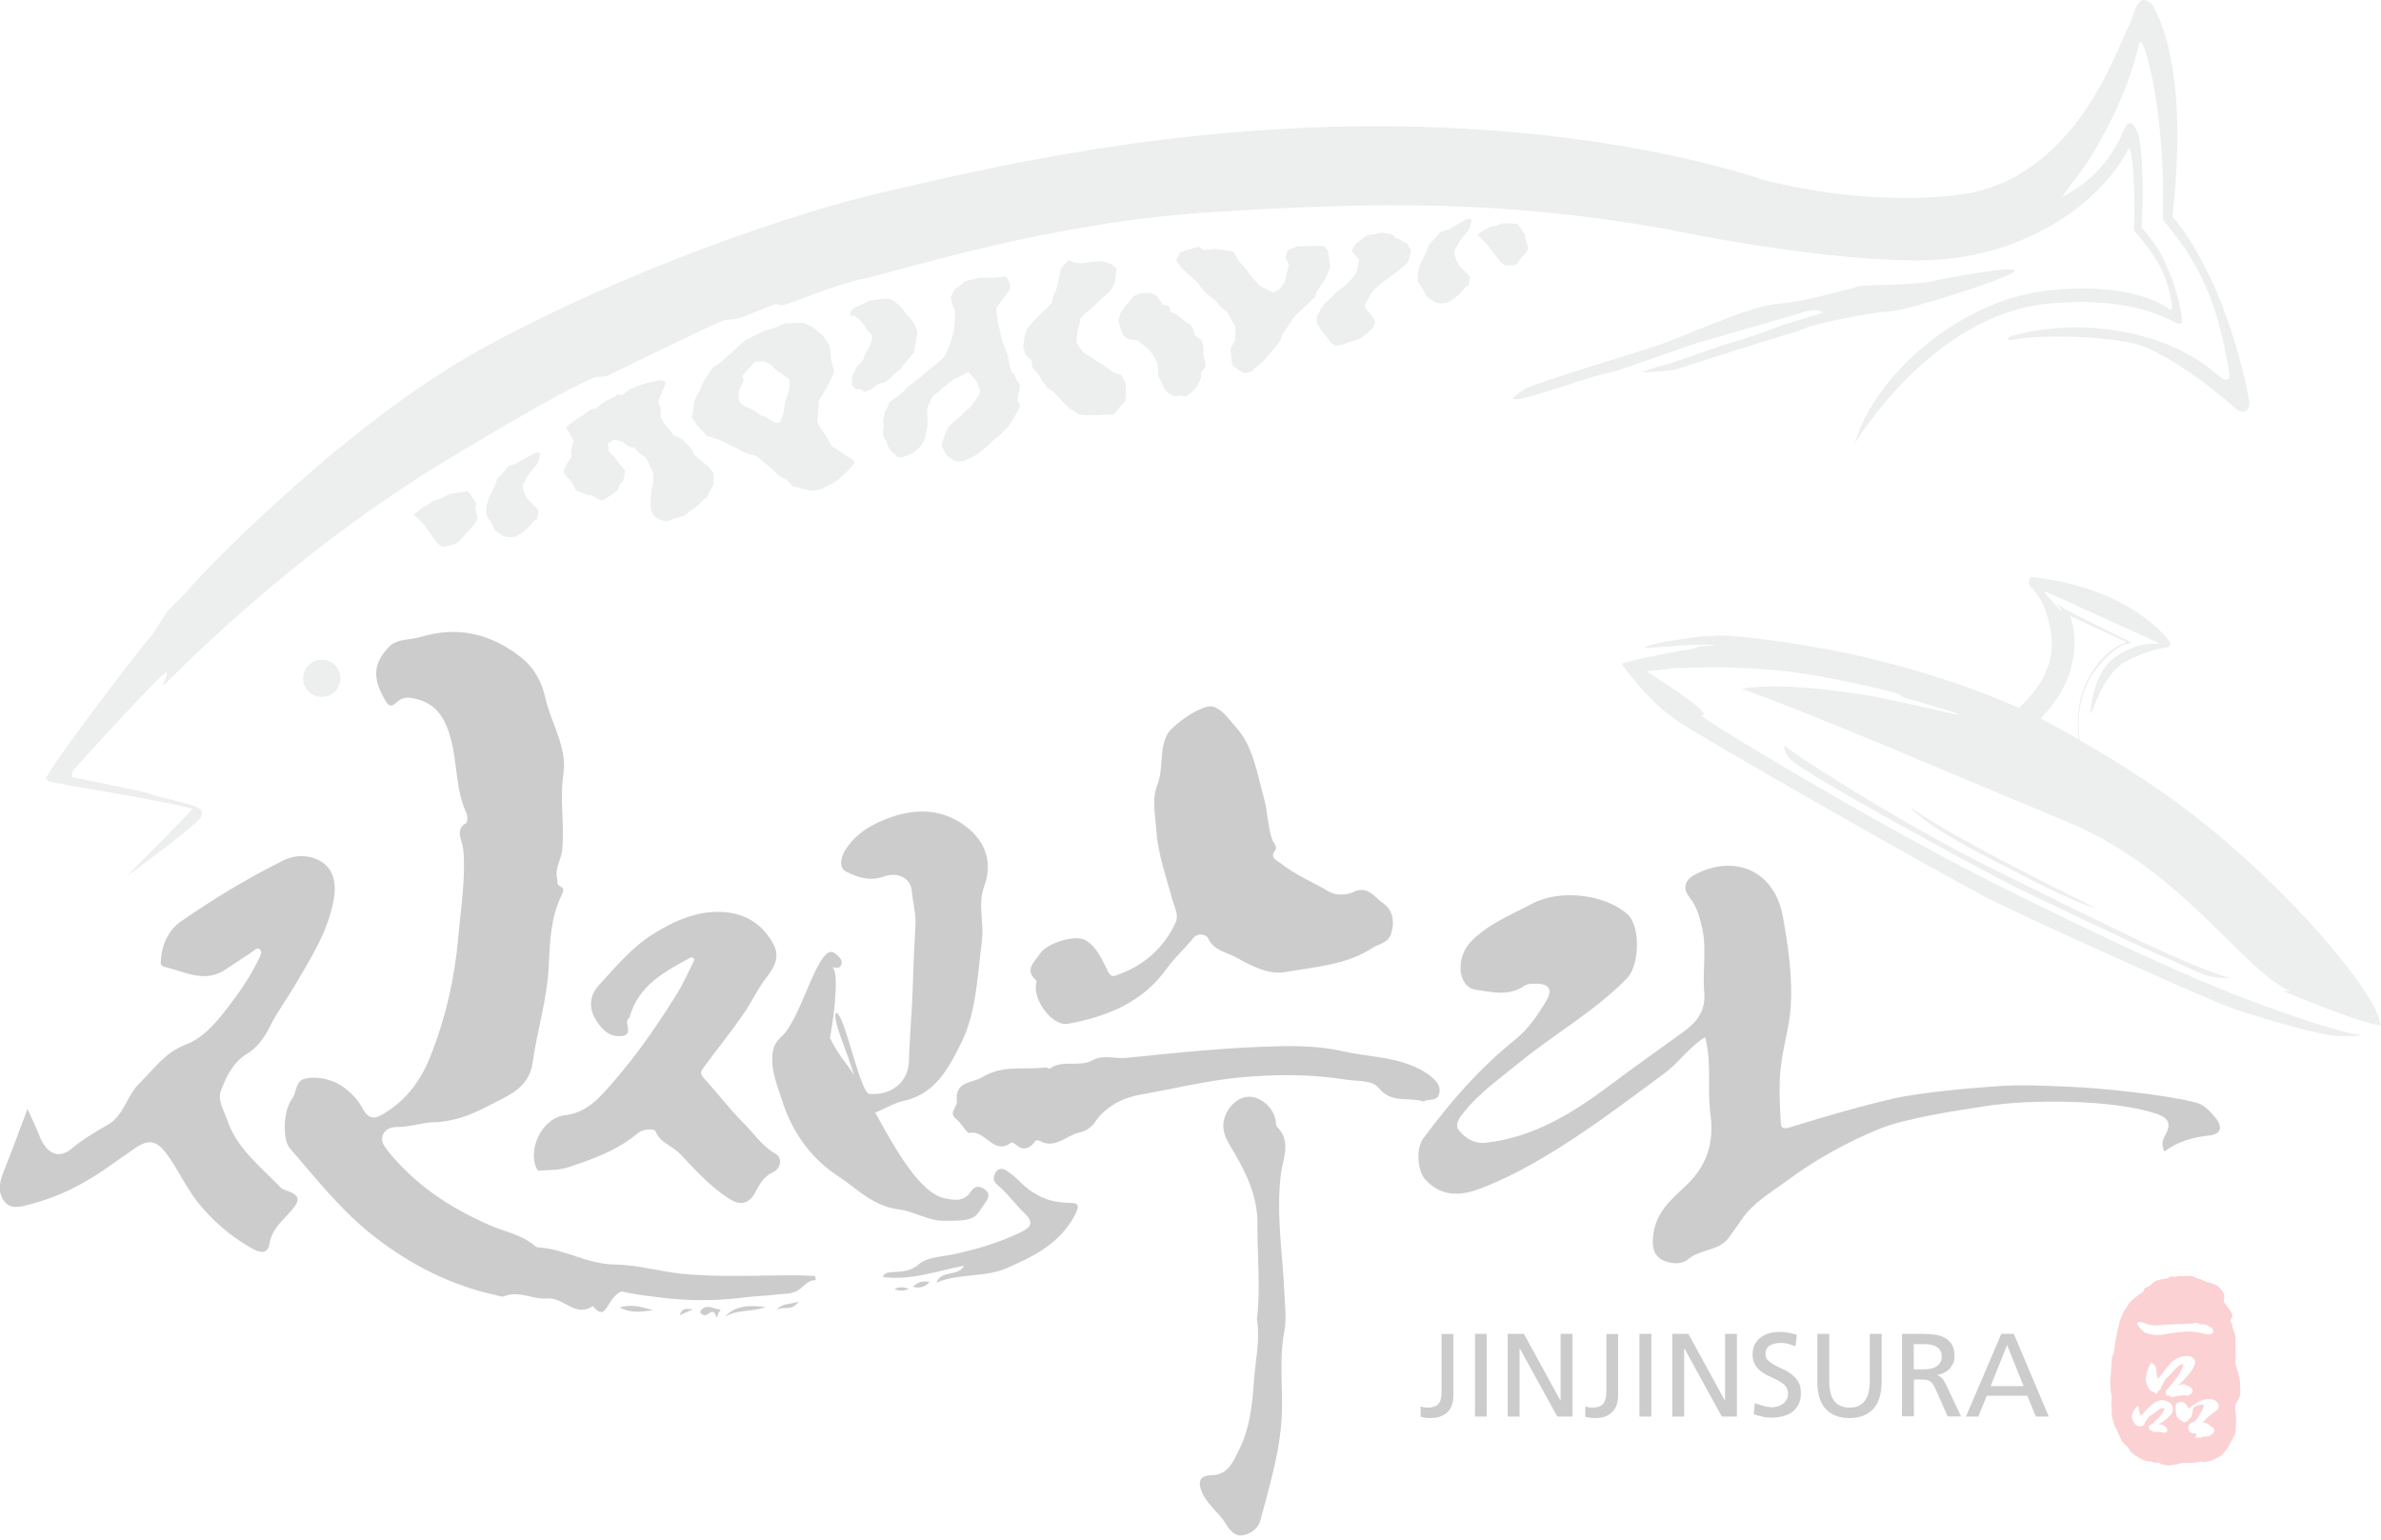 <svg width="300" height="194" viewBox="0 0 300 194" fill="none" xmlns="http://www.w3.org/2000/svg">
<g opacity="0.2" clip-path="url(#clip0_6397_10156)">
<path d="M179.007 177.207C179.175 177.268 179.343 177.314 179.496 177.329C179.648 177.345 179.801 177.36 179.938 177.36C180.274 177.36 180.549 177.299 180.762 177.207C180.991 177.131 181.159 176.994 181.296 176.811C181.418 176.643 181.525 176.429 181.556 176.185C181.602 175.941 181.632 175.651 181.632 175.33V168.082H183.127V175.804C183.127 176.17 183.082 176.536 182.99 176.872C182.883 177.207 182.731 177.528 182.517 177.787C182.288 178.062 181.983 178.26 181.617 178.428C181.251 178.596 180.762 178.672 180.198 178.672C179.694 178.672 179.297 178.611 178.992 178.504V177.207H179.007Z" fill="black"/>
<path d="M185.844 168.067H187.324V178.489H185.844V168.067Z" fill="black"/>
<path d="M189.964 168.067H192.009L196.602 176.46H196.632V168.067H198.128V178.489H196.22L191.49 169.914H191.459V178.489H189.964V168.067Z" fill="black"/>
<path d="M199.745 177.207C199.913 177.268 200.081 177.314 200.249 177.329C200.401 177.345 200.554 177.36 200.691 177.36C201.027 177.36 201.302 177.299 201.53 177.207C201.744 177.131 201.927 176.994 202.049 176.811C202.171 176.643 202.263 176.429 202.324 176.185C202.37 175.941 202.4 175.651 202.4 175.33V168.082H203.88V175.804C203.88 176.17 203.835 176.536 203.743 176.872C203.652 177.207 203.484 177.528 203.255 177.787C203.041 178.062 202.736 178.26 202.37 178.428C202.004 178.596 201.53 178.672 200.966 178.672C200.462 178.672 200.05 178.611 199.745 178.504V177.207Z" fill="black"/>
<path d="M206.566 168.067H208.062V178.489H206.566V168.067Z" fill="black"/>
<path d="M210.701 168.067H212.731L217.324 176.46H217.354V168.067H218.85V178.489H216.942L212.242 169.914H212.197V178.489H210.701V168.067Z" fill="black"/>
<path d="M226.22 169.639C226.037 169.578 225.869 169.517 225.717 169.456C225.564 169.395 225.411 169.364 225.259 169.318C225.106 169.273 224.969 169.242 224.801 169.242C224.648 169.212 224.465 169.212 224.267 169.212C224.069 169.212 223.855 169.242 223.626 169.288C223.412 169.334 223.229 169.41 223.046 169.502C222.863 169.608 222.711 169.746 222.619 169.929C222.497 170.112 222.451 170.341 222.451 170.6C222.451 170.936 222.543 171.211 222.772 171.424C223 171.638 223.275 171.836 223.596 172.004C223.931 172.187 224.282 172.355 224.679 172.538C225.076 172.706 225.427 172.92 225.747 173.179C226.083 173.438 226.358 173.744 226.586 174.125C226.815 174.507 226.907 174.98 226.907 175.544C226.907 176.094 226.815 176.582 226.602 176.963C226.419 177.345 226.129 177.681 225.793 177.925C225.442 178.169 225.03 178.352 224.572 178.459C224.099 178.581 223.611 178.627 223.092 178.627C222.726 178.627 222.375 178.581 222.024 178.489C221.658 178.413 221.322 178.306 220.956 178.184L221.108 176.796C221.23 176.841 221.398 176.887 221.551 176.948C221.719 177.009 221.902 177.07 222.085 177.116C222.268 177.177 222.482 177.208 222.665 177.253C222.863 177.284 223.061 177.314 223.26 177.314C223.458 177.314 223.687 177.284 223.931 177.208C224.191 177.146 224.404 177.04 224.603 176.902C224.801 176.765 224.969 176.597 225.091 176.384C225.228 176.17 225.289 175.91 225.289 175.59C225.289 175.193 225.183 174.888 224.969 174.644C224.755 174.4 224.465 174.186 224.145 174.003C223.809 173.82 223.443 173.637 223.061 173.469C222.665 173.301 222.314 173.103 221.978 172.859C221.642 172.63 221.368 172.34 221.154 171.989C220.94 171.638 220.818 171.195 220.818 170.661C220.818 170.203 220.91 169.791 221.078 169.44C221.261 169.09 221.49 168.784 221.795 168.555C222.1 168.311 222.436 168.128 222.863 168.006C223.275 167.884 223.702 167.823 224.175 167.823C224.526 167.823 224.893 167.854 225.274 167.915C225.671 167.976 226.037 168.067 226.403 168.189L226.22 169.639Z" fill="black"/>
<path d="M237.07 174.171C237.07 175.651 236.719 176.765 236.017 177.528C235.315 178.291 234.323 178.672 233.026 178.672C231.744 178.672 230.737 178.291 230.035 177.528C229.349 176.765 228.982 175.651 228.982 174.171V168.067H230.478V173.973C230.478 174.476 230.524 174.919 230.6 175.331C230.676 175.758 230.829 176.109 231.027 176.399C231.226 176.704 231.485 176.948 231.821 177.101C232.141 177.269 232.538 177.36 233.026 177.36C233.499 177.36 233.911 177.284 234.247 177.101C234.567 176.948 234.827 176.704 235.04 176.399C235.224 176.109 235.376 175.743 235.468 175.331C235.559 174.919 235.59 174.476 235.59 173.973V168.067H237.085V174.171H237.07Z" fill="black"/>
<path d="M239.648 168.067H242.212C242.731 168.067 243.234 168.098 243.723 168.159C244.196 168.22 244.638 168.342 245.004 168.54C245.386 168.739 245.691 169.028 245.92 169.395C246.149 169.761 246.256 170.249 246.256 170.875C246.256 171.195 246.21 171.485 246.103 171.76C245.981 172.035 245.828 172.263 245.645 172.462C245.447 172.66 245.218 172.843 244.959 172.965C244.684 173.103 244.409 173.194 244.104 173.24V173.271C244.333 173.362 244.516 173.484 244.669 173.622C244.806 173.774 244.959 174.003 245.127 174.323L247.095 178.474H245.401L243.799 174.858C243.677 174.613 243.57 174.415 243.433 174.262C243.311 174.125 243.173 174.018 243.036 173.957C242.899 173.896 242.746 173.85 242.593 173.835C242.426 173.82 242.243 173.82 242.044 173.82H241.144V178.459H239.648V168.067ZM241.144 172.538H242.41C243.128 172.538 243.692 172.401 244.074 172.111C244.47 171.821 244.654 171.424 244.654 170.905C244.654 170.432 244.47 170.051 244.119 169.776C243.768 169.502 243.234 169.364 242.563 169.364H241.129V172.538H241.144Z" fill="black"/>
<path d="M252.161 168.067H253.733L258.143 178.489H256.51L255.442 175.865H250.33L249.262 178.489H247.705L252.161 168.067ZM252.893 169.471L250.818 174.644H254.969L252.893 169.471Z" fill="black"/>
<path d="M279.048 140.722C278.453 140.02 277.69 139.211 276.866 138.983C273.311 137.96 264.613 137.09 260.889 136.938C257.822 136.816 254.786 136.633 251.688 136.862C248.3 137.09 241.891 137.655 238.595 138.418C234.216 139.425 229.897 140.692 225.61 142.019C224.419 142.401 224.404 141.973 224.358 141.134C224.221 138.632 224.099 136.144 224.48 133.627C224.831 131.383 225.472 129.125 225.625 126.897C225.869 123.143 225.335 119.374 224.663 115.62C223.626 109.593 218.483 107.624 213.616 110.173C212.074 110.966 212.09 112.095 212.868 113.057C213.875 114.278 214.226 115.865 214.501 117.116C215.05 119.649 214.485 122.411 214.73 125.051C214.928 127.431 213.768 128.82 212.044 130.056C209.007 132.268 205.91 134.435 202.904 136.694C198.173 140.249 193.244 143.316 187.186 143.988C185.767 144.155 184.669 143.423 183.875 142.492C183.173 141.668 183.936 140.783 184.531 140.035C186.515 137.579 189.109 135.793 191.505 133.825C195.93 130.208 200.981 127.401 205.009 123.25C206.596 121.602 206.734 116.689 205.04 115.178C202.247 112.691 196.617 112.004 193.107 113.835C190.894 115.01 188.544 115.971 186.561 117.543C185.691 118.23 184.897 118.916 184.44 119.985C183.509 122.121 184.196 124.44 185.905 124.7C187.98 125.005 190.07 125.554 191.993 124.257C192.542 123.891 193.077 123.952 193.641 123.952C195.198 123.967 195.655 124.7 194.831 126.088C193.763 127.904 192.542 129.69 190.879 131.017C186.423 134.603 182.7 138.876 179.328 143.438C178.366 144.751 178.626 147.543 179.541 148.565C181.556 150.87 184.089 150.687 186.484 149.771C189.185 148.749 191.795 147.406 194.282 145.941C199.684 142.782 204.658 138.967 209.694 135.259C211.525 133.916 212.792 131.933 214.852 130.681C215.706 134.008 215.081 137.228 215.508 140.356C216.011 144.11 215.02 147.009 212.258 149.557C210.488 151.19 208.641 152.808 208.305 155.585C208.092 157.385 208.443 158.606 210.259 159.049C211.174 159.278 212.059 159.217 212.746 158.637C214.226 157.355 216.545 157.66 217.797 155.982C218.377 155.203 218.941 154.379 219.491 153.586C220.955 151.48 223.107 150.29 225.091 148.81C228.722 146.124 232.614 143.957 236.779 142.248C240.106 140.875 246.744 139.898 250.254 139.364C255.701 138.494 266.276 138.51 271.678 140.325C273.143 140.814 273.631 141.516 272.868 142.935C272.532 143.53 272.227 144.156 272.715 145.086C274.348 143.866 276.195 143.301 278.239 143.087C279.903 142.935 280.131 141.989 279.048 140.722Z" fill="black"/>
<path d="M100.895 160.697C95.905 160.651 90.915 160.987 85.941 160.498C83.087 160.208 80.264 159.354 77.395 159.323C73.977 159.293 71.093 157.324 67.752 157.172C67.599 157.157 67.416 157.004 67.278 156.882C65.615 155.539 63.479 155.158 61.602 154.334C56.612 152.136 52.263 149.252 48.83 144.964C48.296 144.308 47.991 143.743 48.204 143.087C48.464 142.309 49.196 142.004 50.035 142.004C51.592 142.004 53.164 141.455 54.583 141.409C57.223 141.348 59.45 140.432 61.602 139.303C63.891 138.082 66.653 137.182 67.111 133.901C67.675 129.827 68.957 125.89 69.14 121.678C69.278 118.718 69.384 115.575 70.773 112.767C71.017 112.279 71.124 111.928 70.62 111.699C70.086 111.439 70.285 111.088 70.193 110.676C69.888 109.379 70.697 108.357 70.819 107.197C71.17 104.008 70.498 100.804 70.987 97.569C71.49 94.135 69.445 91.175 68.713 87.94C68.27 85.941 67.34 84.171 65.646 82.828C61.846 79.822 57.604 78.845 53.011 80.264C51.683 80.661 50.02 80.448 49.028 81.485C46.968 83.621 46.953 85.514 48.494 88.169C48.967 88.978 49.257 89.176 50.02 88.459C50.737 87.757 51.531 87.818 52.599 88.108C55.346 88.84 56.261 91.053 56.841 93.235C57.635 96.272 57.406 99.537 58.779 102.482C58.947 102.833 58.901 103.627 58.718 103.733C57.558 104.328 57.97 105.442 58.169 106.114C58.459 107.075 58.443 107.975 58.459 108.906C58.489 111.989 58.001 115.025 57.741 118.077C57.299 123.204 56.185 128.118 54.308 132.909C53.118 135.976 51.348 138.464 48.571 140.188C47.563 140.814 46.556 141.394 45.656 139.608C44.984 138.311 43.626 137.06 42.375 136.434C41.353 135.931 39.72 135.58 38.362 135.931C37.218 136.221 37.401 137.64 36.79 138.464C35.615 140.081 35.63 143.652 36.5 144.659C39.888 148.565 43.047 152.64 47.228 155.859C51.867 159.445 56.872 161.978 62.594 163.215C62.899 163.276 63.265 163.443 63.509 163.337C65.386 162.543 67.187 163.779 68.942 163.611C71.017 163.413 72.482 166.083 74.679 164.557C74.695 164.542 74.832 164.725 74.924 164.817C75.946 165.9 76.312 164.985 76.77 164.237C77.212 163.565 77.945 162.604 78.54 162.757C80.051 163.138 81.577 163.26 83.103 163.474C86.612 163.932 90.137 163.932 93.647 163.489C95.112 163.306 96.577 163.276 98.041 163.092C98.865 162.986 99.629 163.077 100.452 162.635C101.261 162.207 101.688 161.246 102.802 161.307C102.757 161.124 102.726 160.956 102.68 160.773C102.085 160.758 101.49 160.712 100.895 160.697Z" fill="black"/>
<path d="M36.164 150.031C35.874 149.924 35.6 149.863 35.356 149.619C32.868 147.024 29.893 144.781 28.657 141.195C28.245 139.975 27.375 138.647 27.833 137.426C28.519 135.656 29.313 133.886 31.159 132.757C32.41 131.994 33.326 130.727 34.028 129.308C34.913 127.538 36.103 125.921 37.11 124.227C39.155 120.732 41.398 117.299 42.07 113.194C42.39 111.302 42.07 109.379 40.193 108.403C38.804 107.686 37.141 107.701 35.691 108.418C31.19 110.661 26.887 113.255 22.767 116.124C21.363 117.101 20.417 118.856 20.294 120.778C20.264 121.144 20.066 121.663 20.752 121.831C23.27 122.426 25.757 123.906 28.382 122.182C29.526 121.419 30.686 120.641 31.831 119.893C32.121 119.71 32.441 119.252 32.792 119.68C33.051 119.97 32.822 120.351 32.67 120.702C31.663 122.823 30.366 124.761 28.962 126.607C27.421 128.606 25.757 130.727 23.423 131.612C20.768 132.604 19.394 134.725 17.563 136.495C15.961 138.052 15.656 140.539 13.565 141.729C12.009 142.614 10.452 143.545 9.079 144.69C7.126 146.307 5.707 144.98 4.989 143.164C4.593 142.111 4.074 141.089 3.463 139.73C2.365 142.645 1.434 145.193 0.427 147.711C-0.107 149.023 -0.29 150.366 0.595 151.434C1.464 152.472 2.792 152.014 3.921 151.709C7.339 150.824 10.437 149.252 13.336 147.238C14.603 146.353 15.869 145.453 17.151 144.583C18.753 143.515 19.76 143.759 20.92 145.285C22.416 147.269 23.392 149.573 24.964 151.541C26.841 153.876 29.038 155.753 31.602 157.218C32.456 157.706 33.708 158.271 33.952 156.729C34.242 154.898 35.539 153.861 36.592 152.67C37.843 151.267 37.889 150.641 36.164 150.031Z" fill="black"/>
<path d="M130.498 124.395C130.498 126.607 132.832 129.308 134.541 129.003C139.531 128.087 144.002 126.302 147.085 121.938C148.031 120.61 149.297 119.512 150.32 118.23C150.991 117.391 152.044 117.848 152.181 118.154C152.868 119.756 154.531 119.969 155.737 120.626C157.629 121.663 159.765 122.869 162.008 122.472C165.732 121.816 169.653 121.587 172.934 119.435C173.728 118.917 174.903 118.855 175.284 117.619C175.772 116.033 175.467 114.613 174.201 113.759C173.163 113.057 172.37 111.47 170.432 112.431C169.882 112.706 168.448 112.95 167.41 112.324C165.396 111.119 163.183 110.249 161.337 108.754C160.925 108.418 160.101 108.189 160.513 107.35C161.154 106.724 160.437 106.236 160.299 105.809C159.704 104.069 159.735 102.223 159.231 100.468C158.361 97.34 157.904 93.998 155.645 91.526C154.836 90.656 154.073 89.42 152.853 89.039C151.525 88.627 147.588 91.404 146.993 92.67C146.062 94.654 146.596 96.867 145.849 98.805C145.07 100.743 145.574 102.696 145.696 104.573C145.879 107.564 146.932 110.478 147.726 113.377C147.97 114.293 148.58 115.3 148.107 116.292C146.551 119.588 143.972 121.77 140.538 122.93C140.203 123.037 139.897 123.021 139.562 122.335C138.86 120.916 138.158 119.222 136.693 118.428C135.381 117.742 131.841 118.871 131.047 120.153C130.452 121.114 128.956 122.136 130.559 123.525C130.666 123.616 130.498 124.105 130.498 124.395Z" fill="black"/>
<path d="M77.349 136.236C75.686 138.143 74.069 140.188 71.154 140.524C68.362 140.844 66.454 144.72 67.599 147.207C67.797 147.635 67.858 147.497 68.194 147.482C69.323 147.406 70.452 147.452 71.566 147.085C74.694 146.063 77.777 144.949 80.34 142.798C81.073 142.187 82.461 142.202 82.583 142.523C83.178 144.034 84.72 144.369 85.681 145.376C87.619 147.421 89.496 149.542 91.907 151.068C93.265 151.923 94.364 151.709 95.126 150.29C95.706 149.222 96.21 148.23 97.477 147.65C98.255 147.299 98.743 145.941 97.66 145.346C95.966 144.369 94.974 142.782 93.677 141.5C91.907 139.73 90.396 137.716 88.702 135.87C88.199 135.32 88.229 135.076 88.672 134.481C90.335 132.223 92.09 130.056 93.692 127.736C94.715 126.241 95.462 124.593 96.591 123.143C97.461 122.029 98.316 120.61 97.492 119.054C96.21 116.597 94.135 115.178 91.373 114.934C88 114.644 85.01 115.987 82.278 117.696C79.623 119.359 77.594 121.801 75.472 124.12C74.191 125.509 74.252 127.08 74.999 128.362C75.625 129.446 76.647 130.727 78.295 130.544C79.943 130.376 78.555 128.927 79.196 128.316C79.242 128.271 79.318 128.24 79.318 128.179C80.462 124.089 83.835 122.38 87.146 120.58C87.268 120.687 87.405 120.778 87.527 120.885C86.78 122.35 86.124 123.891 85.254 125.28C82.888 129.095 80.31 132.818 77.349 136.236Z" fill="black"/>
<path d="M181.281 137.96C181.632 137.06 181.128 136.373 180.533 135.839C179.816 135.183 178.962 134.71 178.031 134.329C175.192 133.123 172.11 133.123 169.15 132.452C166.51 131.857 163.763 131.765 161.154 131.826C154.73 131.963 148.321 132.635 141.942 133.291C140.508 133.443 139.028 132.833 137.654 133.596C135.976 134.527 133.885 133.443 132.253 134.664C132.176 134.725 131.902 134.466 131.749 134.496C129.124 134.847 126.439 134.13 123.829 135.687C122.395 136.556 120.304 136.144 120.564 138.83C120.625 139.44 119.48 140.234 120.442 140.966C121.144 141.5 121.815 142.828 122.136 142.752C124.15 142.294 125.218 145.682 127.415 143.957C127.492 143.896 127.873 144.11 128.041 144.262C128.819 144.949 129.521 144.796 130.192 144.11C130.391 143.896 130.498 143.469 131.047 143.774C132.985 144.827 134.389 143.011 136.083 142.675C136.662 142.553 137.441 142.157 137.96 141.394C139.272 139.44 141.439 138.327 143.575 137.945C147.771 137.213 151.907 136.175 156.179 135.763C160.742 135.336 165.213 135.32 169.699 136.053C171.088 136.266 172.904 136.053 173.743 137.106C175.315 139.089 177.497 138.174 179.374 138.8C179.892 138.372 180.915 138.876 181.281 137.96Z" fill="black"/>
<path d="M161.383 147.986C161.612 146.078 162.772 143.82 160.895 141.958C160.757 141.821 160.773 141.485 160.742 141.241C160.498 139.654 158.987 138.25 157.477 138.189C156.012 138.143 154.623 139.471 154.226 141.073C153.83 142.736 154.806 144.033 155.478 145.178C157.156 148.047 158.484 150.931 158.438 154.273C158.407 158.271 158.835 162.268 158.377 166.205C158.804 168.937 158.148 171.546 157.98 174.186C157.782 177.04 157.461 180 156.134 182.64C155.401 184.089 154.776 185.829 152.716 185.875C151.373 185.89 150.884 186.47 151.342 187.752C151.968 189.522 153.601 190.544 154.501 192.085C154.959 192.848 155.645 193.566 156.469 193.459C157.492 193.321 158.514 192.68 158.804 191.567C160.04 186.912 161.475 182.289 161.536 177.375C161.566 174.171 161.2 170.966 161.825 167.762C162.115 166.282 161.902 164.71 161.841 163.169C161.642 158.103 160.757 153.098 161.383 147.986Z" fill="black"/>
<path d="M119.084 153.815C123.143 153.876 122.884 153.311 124.151 151.526C124.563 150.946 124.761 150.442 124.181 149.939C123.555 149.405 122.808 149.374 122.38 150.061C121.511 151.434 120.32 151.251 119.054 150.992C115.956 150.366 112.874 144.934 110.28 140.188C111.562 139.654 112.706 138.952 113.957 138.677C117.986 137.808 119.695 134.237 121.114 131.399C123.037 127.553 123.159 122.869 123.723 118.504C124.013 116.231 123.159 114.003 124.013 111.653C125.203 108.387 123.998 105.58 121.068 103.688C118.367 101.948 115.407 101.918 112.447 102.909C110.081 103.703 107.899 104.893 106.511 107.09C105.931 108.006 105.641 109.364 106.633 109.837C108.006 110.509 109.563 111.088 111.287 110.463C113.133 109.791 114.735 110.631 114.888 112.279C115.01 113.713 115.422 115.102 115.346 116.567C115.209 119.023 115.086 121.48 115.025 123.922C114.934 127.202 114.613 130.468 114.522 133.733C114.446 136.419 112.187 138.082 109.532 137.823C108.342 137.716 106.297 127.187 105.305 127.645C104.908 128.698 106.663 132.192 107.594 135.473C107.243 134.908 106.907 134.374 106.587 133.993C105.793 132.986 105.137 131.918 104.573 130.788C105.275 127.065 105.717 121.846 104.756 121.862C105.168 121.862 105.824 122.213 106.022 121.465C106.175 120.854 105.671 120.549 105.32 120.214C103.215 118.154 101.109 128.24 98.484 130.59C97.691 131.307 97.37 131.979 97.309 133.092C97.187 135.107 97.996 136.877 98.545 138.677C99.766 142.599 102.238 146.017 105.519 148.138C107.899 149.679 109.959 152.014 113.332 152.396C115.178 152.625 117.085 153.906 119.084 153.815Z" fill="black"/>
<path d="M134.603 151.556C132.1 151.526 130.086 150.534 128.362 148.749C127.935 148.306 127.431 147.925 126.912 147.558C126.378 147.162 125.753 147.162 125.432 147.757C125.173 148.26 125.005 148.749 125.722 149.344C126.973 150.366 127.904 151.755 129.094 152.869C130.269 153.998 129.949 154.624 128.667 155.234C125.951 156.562 123.067 157.416 120.122 158.042C118.626 158.362 116.811 158.393 115.773 159.293C114.598 160.315 113.484 160.193 112.263 160.3C111.775 160.331 111.424 160.437 111.226 160.895C114.689 161.384 117.955 160.163 121.48 159.476C120.625 160.972 118.703 159.919 117.97 161.612C120.976 160.376 124.059 161.017 126.973 159.736C130.452 158.194 133.565 156.638 135.442 153.082C136.221 151.602 135.625 151.572 134.603 151.556Z" fill="black"/>
<path d="M96.439 164.679C94.822 165.351 92.914 164.939 91.327 165.915C92.746 164.374 94.562 164.481 96.439 164.679Z" fill="black"/>
<path d="M78.066 164.74C79.913 164.237 81.088 164.801 82.308 165.091C80.981 165.213 79.623 165.564 78.066 164.74Z" fill="black"/>
<path d="M90.29 166.022C90.091 165.427 89.908 165 89.252 165.534C88.962 165.778 88.52 165.778 88.26 165.427C88.153 165.259 88.306 165.061 88.55 164.878C89.298 164.359 89.939 164.939 90.61 164.97C91.022 164.985 90.549 165.305 90.503 165.473C90.488 165.641 90.397 165.809 90.29 166.022Z" fill="black"/>
<path d="M100.62 163.993C99.689 165.412 98.544 164.39 97.827 165.137C98.468 164.146 99.429 164.42 100.62 163.993Z" fill="black"/>
<path d="M115.01 162.131C115.696 161.49 116.322 161.353 117.131 161.536C116.536 162.162 115.91 162.36 115.01 162.131Z" fill="black"/>
<path d="M112.721 162.406C113.316 162.131 113.835 162.146 114.537 162.406C113.835 162.681 113.316 162.711 112.721 162.406Z" fill="black"/>
<path d="M85.65 165.717C85.879 164.817 86.398 164.878 87.344 164.969C86.581 165.29 86.169 165.488 85.65 165.717Z" fill="black"/>
<path d="M89.832 46.328C89.985 46.099 90.442 45.977 90.641 45.793C90.839 45.626 91.099 45.397 91.816 44.756C92.533 44.13 92.273 44.359 93.281 43.382L94.12 42.742L95.264 42.192L96.409 41.643L97.446 41.368L98.881 40.743L101.139 40.666L102.207 41.093L103.733 42.299C103.733 42.299 104.283 43.184 104.45 43.382C104.618 43.581 104.725 45.412 104.725 45.412C104.725 45.412 104.908 46.16 105.046 46.572C105.183 46.999 104.832 47.396 104.618 47.945C104.405 48.494 103.153 50.509 103.153 50.509C103.153 50.509 103.108 52.187 103.031 52.614C102.955 53.057 102.818 53.164 103.474 54.049C104.13 54.934 104.817 56.231 104.817 56.231C104.817 56.231 106.037 56.963 106.465 57.314C106.892 57.665 107.06 57.604 107.487 57.955C107.914 58.306 107.411 58.657 106.999 59.115C106.587 59.573 105.931 60.137 105.671 60.381C105.412 60.626 104.115 61.389 103.413 61.633C102.711 61.892 102.177 61.816 102.177 61.816C102.177 61.816 100.956 61.617 100.559 61.419C100.163 61.221 99.964 61.404 99.735 61.144C99.506 60.885 99.11 60.427 99.11 60.427C99.11 60.427 98.148 60 98.011 59.847C97.874 59.695 97.248 58.978 97.05 58.886C96.851 58.794 96.195 58.184 96.195 58.184L95.341 57.482C95.341 57.482 94.517 57.208 94.257 57.162C93.998 57.116 93.342 56.78 93.342 56.78L92.853 56.49C92.853 56.49 91.495 55.865 91.251 55.727C91.007 55.575 90.442 55.346 90.442 55.346L89.13 54.934L88.26 54.064L87.772 53.499C87.772 53.499 87.574 53.133 87.299 52.828C87.024 52.523 87.268 52.126 87.268 52.126L87.421 50.722C87.421 50.722 87.65 50.066 87.955 49.608C88.26 49.166 88.337 48.723 88.337 48.723C88.337 48.723 88.703 47.945 89.1 47.335C89.084 47.335 89.679 46.556 89.832 46.328ZM95.112 45.595C93.952 46.785 93.494 47.457 93.494 47.457C93.494 47.457 93.815 47.823 93.662 48.037C93.51 48.265 93.082 49.364 93.082 49.364L93.052 50.127L93.265 50.768L93.937 51.272L94.608 51.5L95.341 51.943L95.768 52.294L96.546 52.523L96.973 52.874L97.66 53.27C98.286 53.179 98.209 53.515 98.469 52.736C98.728 51.974 98.621 52.508 98.728 51.974C98.835 51.424 98.805 50.997 98.927 50.615C99.049 50.234 99.14 50.066 99.262 49.685C99.384 49.303 99.506 48.647 99.506 48.647L99.445 47.792L98.438 47.045C98.438 47.045 97.797 46.709 97.523 46.404C97.248 46.099 97.324 46.038 96.912 45.839C96.516 45.641 96.149 45.504 96.149 45.504L95.112 45.595ZM120.198 41.643L120.015 42.36C120.015 42.36 119.664 43.672 119.054 44.832C118.886 45.168 118.443 45.458 118.443 45.458C118.443 45.458 118.108 45.748 117.024 46.617C115.941 47.487 116.628 46.968 116.17 47.365C115.712 47.762 115.605 47.777 115.605 47.777C115.605 47.777 115.01 48.296 114.506 48.647C114.003 48.998 114.094 49.105 113.637 49.502C113.179 49.898 113.637 49.502 112.874 50.081C112.111 50.661 112.874 50.081 112.37 50.432C111.867 50.783 112.05 50.982 111.653 51.607C111.256 52.233 111.653 51.607 111.332 52.706C111.195 53.148 111.394 53.56 111.394 53.56C111.394 53.56 111.226 54.156 111.256 54.598C111.287 55.025 111.714 55.651 111.714 55.651C111.714 55.651 111.714 55.651 111.806 56.017C111.897 56.383 112.355 56.902 112.355 56.902C112.355 56.902 112.782 57.253 112.965 57.467C113.148 57.665 113.591 57.65 113.591 57.65C113.591 57.65 114.4 57.391 114.888 57.146C115.376 56.902 114.888 57.146 115.453 56.734C116.017 56.322 116.307 55.712 116.307 55.712C116.307 55.712 116.307 55.712 116.475 55.376C116.643 55.041 116.689 54.552 116.689 54.552L116.872 53.576L116.856 52.767L116.841 51.958C116.841 51.958 116.689 51.638 117.055 50.875C117.421 50.097 117.055 50.875 117.421 50.097C117.574 49.761 117.986 49.685 118.337 49.288C118.688 48.891 118.672 48.998 118.932 48.769C119.191 48.54 119.328 48.418 119.954 47.96C120.595 47.487 119.954 47.96 120.809 47.487C121.663 47.014 120.809 47.487 121.297 47.243C121.785 46.999 121.984 46.831 121.984 46.831L122.35 47.243C122.35 47.243 122.35 47.243 122.762 47.701C123.174 48.159 123.097 48.22 123.097 48.22C123.097 48.22 123.097 48.22 123.464 49.166C123.586 49.502 122.975 50.325 122.975 50.325C122.975 50.325 122.975 50.325 122.396 51.119C121.816 51.912 122.396 51.119 121.739 51.699C121.083 52.279 121.327 52.157 121.129 52.324C120.931 52.492 120.61 52.782 120.137 53.194C119.679 53.591 119.527 53.82 119.527 53.82C119.527 53.82 119.527 53.82 119.176 54.491C118.825 55.163 119.176 54.491 118.962 55.041C118.749 55.59 118.794 55.636 118.688 55.91C118.581 56.185 118.764 56.383 118.916 56.704C119.069 57.024 119.191 57.284 119.191 57.284C119.191 57.284 120 57.94 120.198 58.032C120.397 58.123 120.625 58.108 120.992 58.154C121.373 58.184 121.739 57.955 122.167 57.757C122.579 57.574 123.265 57.162 123.525 56.933C123.784 56.704 124.547 56.124 124.776 55.834C125.005 55.544 125.676 55.132 126.149 54.629C126.622 54.11 126.546 54.278 126.958 53.835C127.37 53.377 127.828 52.447 128.301 51.653C128.774 50.875 128.286 50.844 128.24 50.524C128.194 50.203 128.408 49.379 128.499 48.845C128.606 48.296 128.133 48.159 127.935 47.533C127.721 46.892 127.523 47.075 127.416 46.816C127.309 46.556 127.065 45.214 126.973 44.847C126.882 44.481 126.653 43.947 126.577 43.733C126.5 43.52 126.134 42.574 126.073 42.101C125.997 41.628 125.737 40.666 125.737 40.666L125.539 39.385L125.554 38.744C125.554 38.744 126.668 37.233 127.004 36.836C127.34 36.439 127.248 35.798 127.248 35.798C127.248 35.798 126.973 34.685 126.5 34.822C126.043 34.959 125.371 34.99 125.371 34.99H123.509C123.509 34.99 122.655 35.203 121.968 35.341C121.282 35.493 121.404 35.753 120.717 36.165C120.03 36.577 120.198 36.623 120.198 36.623L119.771 37.462L120.03 38.423C120.03 38.423 120.305 39.003 120.381 39.476L120.198 41.643ZM107.243 39.858C107.243 39.858 107.457 39.583 107.93 39.98C108.403 40.376 108.632 40.636 108.754 40.788C108.891 40.941 109.166 41.521 109.349 41.719C109.532 41.917 109.654 41.811 109.837 42.284C110.02 42.757 109.501 43.749 109.501 43.749L108.921 44.802C108.921 44.802 108.906 45.183 108.555 45.58C108.204 45.977 107.96 46.099 107.853 46.373C107.747 46.648 108.021 46.038 107.747 46.648C107.472 47.258 107.243 47.533 107.319 47.747C107.396 47.96 107.335 48.555 107.335 48.555L107.853 49.013C107.853 49.013 108.296 48.983 108.494 49.09C108.693 49.196 108.983 49.379 108.983 49.379C108.983 49.379 109.288 49.196 109.578 49.135C109.868 49.059 110.646 48.372 110.646 48.372L111.683 48.098L112.752 47.075C112.752 47.075 112.813 47.014 113.209 46.678C113.606 46.328 112.904 47.121 114.033 45.763C115.163 44.405 115.163 44.405 115.163 44.405C115.193 43.642 115.407 43.093 115.407 43.093L115.59 41.841L115.224 40.895L114.629 39.964C114.629 39.964 114.43 39.873 114.247 39.659C114.064 39.461 113.866 39.094 113.866 39.094L113.377 38.53L112.614 37.92L112.019 37.63L111.134 37.675L109.562 37.874L108.357 38.484L107.655 38.744C107.685 38.759 106.861 39.278 107.243 39.858ZM132.513 38.209L131.963 38.774C131.963 38.774 131.963 38.774 131.307 39.354L130.407 40.315L129.735 41.002C129.735 41.002 129.369 41.505 129.232 41.887C129.11 42.269 129.232 41.887 129.018 42.97C128.972 43.245 128.911 43.779 128.911 43.779C128.911 43.779 128.911 43.779 129.018 44.039C129.125 44.298 129.11 44.405 129.186 44.618C129.262 44.832 129.964 45.381 129.964 45.381L130.071 46.297L131.017 47.38L131.231 47.869L131.978 48.845C131.978 48.845 132.36 49.151 132.558 49.242C132.757 49.334 133.428 50.112 133.428 50.112C133.428 50.112 133.428 50.112 133.703 50.417C133.977 50.722 134.069 50.829 134.45 51.134C134.832 51.439 134.451 51.134 134.634 51.333C134.817 51.531 135.992 52.218 135.992 52.218L136.907 52.324C136.907 52.324 137.792 52.279 138.174 52.309C138.555 52.34 138.906 52.218 139.166 52.248C139.425 52.279 139.99 52.248 140.264 52.187C140.554 52.111 141.088 51.272 141.088 51.272L141.76 50.585L141.867 49.776L141.821 48.265L141.256 47.228L140.325 46.953C140.325 46.953 140.325 46.953 139.074 46.053C139.074 46.053 138.296 45.565 138.052 45.412C137.808 45.259 137.426 44.969 137.426 44.969L136.449 44.374L135.976 43.703L135.687 43.23L135.641 42.635L135.809 41.49L136.037 40.834L136.114 40.132C136.114 40.132 136.785 39.446 136.984 39.278C137.182 39.11 137.579 38.759 137.579 38.759L138.174 38.24L139.898 36.638C139.898 36.638 140.203 36.195 140.402 35.753C140.6 35.31 140.463 35.158 140.631 34.288C140.798 33.418 140.539 33.922 140.249 33.449C139.959 32.975 140.249 33.449 139.807 33.204C139.364 32.96 139.807 33.204 139.181 33.021C138.555 32.838 138.433 32.96 137.762 32.991C137.09 33.021 137.762 32.991 137.029 33.082C136.297 33.174 136.404 33.174 135.931 33.143C135.458 33.113 135.137 33.021 134.847 32.823C134.557 32.624 134.283 33.235 133.947 33.525C133.611 33.815 133.596 34.196 133.596 34.196C133.596 34.196 133.428 35.066 133.138 36.317C133.031 36.76 132.94 36.76 132.757 37.202L132.513 38.209ZM141.729 38.652L141.21 39.385L140.92 40.376L141.104 41.124L141.5 42.238C141.5 42.238 141.928 42.589 142.126 42.681C142.324 42.772 142.324 42.772 142.324 42.772L143.347 42.879L143.866 43.337L144.583 43.886L145.208 44.603C145.819 45.702 145.819 45.702 145.819 45.702L145.926 46.617C145.926 46.617 145.849 47.319 145.987 47.472L146.49 48.449L146.673 48.922L147.116 49.44C147.497 49.746 147.65 49.791 147.848 49.883C148.047 49.974 148.733 49.837 148.733 49.837L149.42 49.959C149.42 49.959 149.862 49.669 150.183 49.379C150.503 49.09 150.885 48.586 150.885 48.586L151.358 47.533C151.358 47.533 151.175 47.06 151.465 46.724C151.755 46.389 151.984 46.267 151.892 45.885C151.8 45.519 151.633 44.664 151.633 44.664C151.633 44.664 151.694 43.154 151.282 42.803C150.854 42.452 150.519 42.192 150.519 42.192C150.519 42.192 150.32 41.185 150.122 41.078C149.924 40.971 150.015 40.819 149.649 40.681C149.298 40.544 148.26 39.629 148.26 39.629L147.452 39.247C147.452 39.247 147.528 38.545 146.994 38.469C146.46 38.393 146.597 38.545 146.307 38.072C146.017 37.599 145.697 37.248 145.697 37.248L144.934 36.912L143.789 36.928L142.843 37.309L141.729 38.652ZM148.443 33.22C148.581 33.372 148.626 33.418 148.886 33.739C149.161 34.044 148.977 33.845 149.634 34.456C150.29 35.066 150.793 35.524 150.793 35.524C150.793 35.524 151.541 36.5 151.678 36.653C151.678 36.653 152.045 37.065 152.289 37.218C152.533 37.37 152.869 37.614 152.869 37.614C152.869 37.614 153.143 37.92 153.281 38.072C153.418 38.225 153.769 38.637 153.769 38.637L154.486 39.186L155.005 39.903C155.005 39.903 154.959 40.117 155.234 40.422C155.508 40.727 155.646 41.155 155.646 41.155L155.661 42.772L155.051 43.932L155.142 45.214L155.31 46.068L155.936 46.511L156.714 46.999C156.714 46.999 157.416 47.014 157.691 46.785C157.95 46.556 156.699 47.655 157.95 46.556C159.201 45.458 158.85 45.855 159.201 45.458C159.552 45.061 159.552 45.061 159.903 44.664C160.254 44.267 160.62 43.764 160.819 43.596C161.017 43.428 161.444 42.589 161.444 42.589C161.444 42.589 161.292 42.543 161.75 41.872C162.207 41.2 162.04 41.536 162.207 41.2C162.375 40.865 163.245 39.735 163.245 39.735L165.717 37.386C165.717 37.386 165.687 36.958 166.282 36.165C166.861 35.371 166.861 35.371 166.861 35.371L167.609 33.708L167.487 32.64L167.273 31.465L166.755 31.007L165.122 30.992L163.413 31.038L162.223 31.541C162.009 32.09 162.009 32.624 162.009 32.624C162.009 32.624 162.497 33.189 162.375 33.571C162.253 33.952 162.329 33.525 162.085 34.562C161.841 35.6 161.841 35.6 161.841 35.6L161.185 36.439L160.498 36.851C159.781 36.562 160.239 36.806 159.781 36.562C159.339 36.317 158.774 36.073 158.56 35.829C158.347 35.585 158.331 35.57 158.331 35.57L157.385 34.486C157.385 34.486 157.279 34.227 157.141 34.074C157.004 33.922 156.729 33.616 156.729 33.616C156.729 33.616 156.638 33.51 156.363 33.204C156.088 32.899 156.088 32.899 156.088 32.899L155.676 32.167L155.386 31.694L153.784 31.465L153.204 31.343L152.365 31.45L151.633 31.541L151.114 31.083L149.496 31.495L148.733 31.8L148.23 32.686L148.443 33.22ZM170.325 31.541C170.432 31.8 170.844 32.258 170.844 32.258L171.256 32.716L171.027 33.906C171.027 33.906 171.027 34.181 170.722 34.623C170.417 35.066 170.02 35.417 170.02 35.417L169.41 36.043L168.708 36.562C168.708 36.562 168.601 36.562 168.25 36.958C167.899 37.355 166.984 38.164 166.984 38.164L166.404 38.957L165.946 39.903C165.732 40.727 166.327 41.383 166.327 41.383L166.938 42.208L167.258 42.574L167.731 43.245L168.22 43.535C169.257 43.535 169.837 43.123 169.837 43.123L170.585 42.925L171.226 42.726C171.226 42.726 171.912 42.314 172.111 42.131L173.057 41.216C173.24 40.498 173.423 40.987 173.24 40.498C173.057 40.025 172.828 39.766 172.828 39.766L172.34 39.201L172.019 38.835C172.019 38.835 171.928 38.469 172.157 38.072C172.401 37.675 172.675 37.08 172.675 37.08L173.118 36.516C173.972 35.768 173.576 36.119 173.972 35.768C174.369 35.417 174.735 35.188 174.735 35.188L175.437 34.669L176.139 34.151C176.139 34.151 176.795 33.571 176.994 33.403C177.192 33.235 177.345 33.281 177.513 32.67C177.68 32.075 177.787 31.526 177.787 31.526L177.238 30.641C177.238 30.641 176.765 30.503 176.643 30.351C176.505 30.198 175.834 29.969 175.834 29.969L175.315 29.512L174.094 29.313C173.24 29.527 172.279 29.634 172.279 29.634L171.638 30.107L170.798 30.748L170.325 31.541ZM180.702 30.152C180.03 30.839 180.03 30.839 180.03 30.839L179.664 31.877C179.664 31.877 179.084 32.93 178.947 33.311C178.825 33.693 179.145 32.869 178.825 33.693C178.504 34.517 178.688 35.524 178.688 35.524L179.328 36.516L179.71 37.355L180.824 38.103C180.824 38.103 181.129 38.194 181.404 38.225C181.663 38.27 182.289 38.179 182.289 38.179C182.289 38.179 182.594 37.996 182.975 37.767C183.342 37.538 183.616 37.294 183.876 37.065C184.135 36.836 184.089 36.79 184.578 36.272C185.051 35.753 184.883 36.363 185.051 35.753C185.219 35.158 185.264 34.929 184.99 34.623C184.715 34.318 183.983 33.601 183.983 33.601C183.983 33.601 183.616 33.189 183.479 32.762C183.342 32.335 183.433 32.716 183.342 32.335C183.25 31.953 183.113 31.816 183.357 31.419C183.601 31.022 183.723 30.641 183.937 30.366C184.15 30.091 184.242 29.924 184.593 29.527C184.944 29.13 185.066 29.008 185.173 28.733C185.28 28.459 185.417 27.696 185.417 27.696C185.417 27.696 185.081 27.452 184.776 27.619C184.471 27.803 182.441 28.932 182.441 28.932L181.449 29.252L180.702 30.152ZM63.342 59.603C62.67 60.29 62.67 60.29 62.67 60.29L62.304 61.328C62.304 61.328 61.724 62.38 61.587 62.762C61.45 63.143 61.785 62.319 61.465 63.143C61.144 63.967 61.327 64.975 61.327 64.975L61.968 65.966L62.35 66.806L63.464 67.553C63.464 67.553 63.769 67.645 64.044 67.675C64.303 67.721 64.929 67.63 64.929 67.63C64.929 67.63 65.234 67.447 65.615 67.218C65.997 66.989 66.256 66.745 66.516 66.516C66.775 66.287 66.729 66.241 67.218 65.722C67.691 65.203 67.523 65.814 67.691 65.203C67.858 64.608 67.904 64.379 67.629 64.074C67.355 63.769 66.622 63.052 66.622 63.052C66.622 63.052 66.256 62.64 66.119 62.212C65.981 61.785 66.073 62.167 65.981 61.785C65.89 61.419 65.753 61.267 65.997 60.87C66.241 60.473 66.363 60.092 66.577 59.817C66.79 59.542 66.882 59.374 67.233 58.978C67.584 58.581 67.706 58.459 67.813 58.184C67.919 57.909 68.057 57.146 68.057 57.146C68.057 57.146 67.721 56.902 67.416 57.07C67.111 57.253 65.081 58.382 65.081 58.382L64.089 58.703L63.342 59.603ZM71.994 54.98L72.268 55.559L71.917 56.872C71.917 56.872 72.192 57.452 71.841 57.848C71.49 58.245 71.292 58.688 71.292 58.688C71.292 58.688 70.941 59.359 71.017 59.557C71.093 59.771 71.78 60.427 71.78 60.427L72.345 61.205C72.345 61.205 72.391 61.8 72.864 61.923C73.337 62.06 74.084 62.396 74.084 62.396C74.084 62.396 74.527 62.365 74.771 62.518C75.015 62.67 75.58 63.174 75.992 62.991C76.404 62.808 77.548 61.984 77.548 61.984C77.548 61.984 77.853 61.8 77.991 61.419C78.113 61.038 77.655 61.709 78.113 61.038C78.57 60.366 78.372 61.083 78.57 60.366C78.754 59.649 78.738 59.222 78.738 59.222C78.738 59.222 78.876 59.374 78.326 58.764C77.792 58.154 77.792 58.154 77.792 58.154C77.792 58.154 77.945 58.199 77.411 57.589C76.877 56.979 76.602 56.948 76.663 56.612C76.831 55.743 76.175 56.048 76.831 55.743C77.487 55.437 76.846 55.361 77.487 55.437C78.128 55.514 78.57 55.758 78.57 55.758C79.349 56.521 79.929 56.383 79.929 56.383L80.508 57.055L81.378 57.65C81.714 58.169 81.882 58.749 81.882 58.749L82.294 59.481L82.324 60.183L82.248 61.16L82.034 61.984L82.004 62.747L81.958 63.876C82.126 64.7 82.401 65.005 82.401 65.005C82.965 65.509 83.652 65.631 83.652 65.631C83.652 65.631 83.896 65.783 84.491 65.524C85.086 65.28 86.124 65.005 86.124 65.005L87.894 63.723C87.894 63.723 88.092 63.555 88.642 62.975C89.191 62.411 88.688 63.296 89.191 62.411C89.695 61.526 89.908 60.977 89.908 60.977C89.939 59.679 89.939 59.679 89.939 59.679L89.237 58.749C89.237 58.749 87.314 57.345 87.329 56.979C87.345 56.597 85.849 55.285 85.849 55.285C84.888 54.858 84.888 54.858 84.888 54.858C84.888 54.858 84.323 54.079 84.094 53.82C83.866 53.56 83.805 53.621 83.652 53.301C83.499 52.981 83.286 52.614 83.286 52.614L83.225 51.485C82.95 50.646 82.95 50.646 82.95 50.646L83.286 49.715L83.591 48.998L83.911 48.174L83.194 47.884L81.546 48.25C81.088 48.388 80.097 48.708 80.097 48.708L79.196 49.135C79.196 49.135 78.387 49.929 78.143 49.791C77.899 49.639 77.838 49.7 77.457 49.944C77.09 50.173 77.09 50.173 77.09 50.173L76.19 50.6L75.168 51.409L74.42 51.607L73.657 52.187L72.665 52.782C72.1 53.194 71.307 53.881 71.307 53.881L71.994 54.98ZM53.362 66.043L53.972 66.867C54.445 67.538 54.064 66.974 54.445 67.538C54.827 68.103 55.056 68.362 55.193 68.515C55.331 68.667 55.773 68.911 55.773 68.911L57.314 68.561C57.314 68.561 57.711 68.347 57.955 68.087C58.504 67.523 58.474 67.355 58.81 67.065C59.145 66.775 59.557 66.317 59.557 66.317C59.557 66.317 60.259 65.524 60.168 65.158C60.076 64.791 59.985 64.685 59.985 64.41C59.985 64.135 59.893 64.044 59.908 63.662C59.923 63.281 60.564 64.273 59.923 63.281C59.283 62.289 59.283 62.289 59.283 62.289L58.962 61.923L58.016 62.029L56.597 62.274L55.392 62.884L54.644 63.082C54.644 63.082 54.079 63.494 53.835 63.616C53.591 63.739 53.225 63.967 53.225 63.967L52.126 64.837L53.362 66.043ZM187.324 30.732L187.919 31.511C188.393 32.136 188.011 31.602 188.393 32.136C188.774 32.67 188.988 32.914 189.125 33.052C189.247 33.204 189.644 33.464 189.644 33.464L190.803 33.403C190.803 33.403 191.078 33.281 191.231 33.113C191.582 32.716 191.536 32.594 191.75 32.396C191.963 32.212 192.223 31.892 192.223 31.892C192.223 31.892 192.65 31.343 192.528 31.022C192.406 30.702 192.314 30.61 192.268 30.381C192.223 30.152 192.146 30.061 192.101 29.756C192.055 29.451 192.696 30.351 192.055 29.451C191.414 28.55 191.414 28.535 191.414 28.535L191.109 28.199L190.376 28.154L189.293 28.138L188.423 28.459L187.858 28.52C187.858 28.52 187.477 28.779 187.294 28.84C187.126 28.901 186.867 29.039 186.867 29.039L186.165 29.588L187.324 30.732Z" fill="#A7A9AC"/>
<path d="M40.544 87.818C41.842 87.818 42.894 86.766 42.894 85.468C42.894 84.17 41.842 83.118 40.544 83.118C39.246 83.118 38.194 84.17 38.194 85.468C38.194 86.766 39.246 87.818 40.544 87.818Z" fill="#A7A9AC"/>
<path d="M268.855 1.648C269.801 -1.404 271.266 0.702 271.266 0.702C274.318 6.256 275.02 15.778 273.723 27.268C280.834 35.814 283.321 49.959 283.397 50.539C283.58 51.867 282.512 52.263 281.688 51.47C280.864 50.676 273.433 44.359 268.825 43.276C264.583 42.284 256.449 42.146 253.657 42.833C252.924 43.016 252.65 42.558 253.489 42.33C257.014 41.353 262.477 40.575 269.099 42.146C275.188 43.596 278.224 46.251 279.598 47.38C280.696 48.281 281.002 47.655 280.895 47.09C279.75 40.254 278.179 34.212 272.533 27.726C272.792 14.71 270.702 7.324 270.091 5.86C269.923 5.371 269.664 4.99 269.481 5.692C267.818 12.482 264.857 17.274 263.911 18.998C262.965 20.722 259.745 24.858 259.745 24.858C261.515 23.973 265.376 21.684 267.543 16.511C268.367 14.512 269.115 16.068 269.374 16.801C269.923 18.296 270.122 23.881 269.832 28.703C273.418 32.228 274.898 38.82 274.928 40.346C274.928 40.758 274.837 41.017 273.998 40.59C271.48 39.278 266.704 37.431 258.082 38.255C243.357 39.659 233.713 55.849 233.713 55.849C236.185 47.228 247.019 37.828 257.899 36.623C268.779 35.417 272.868 38.667 273.265 38.927C273.723 39.232 273.723 38.545 273.616 37.996C272.853 34.181 271.8 32.472 268.855 28.993C269.115 24.339 268.687 18.265 268.184 18.754C264.506 25.849 254.603 32.884 241.373 32.823C228.128 32.762 209.664 28.81 209.664 28.81C189.003 25.178 173.224 25.453 152.792 26.719C132.344 27.986 114.155 33.922 109.211 35.02C104.267 36.119 99.811 38.209 98.942 38.377C98.072 38.545 98.179 38.316 97.782 38.316C97.4 38.316 93.876 39.964 92.777 40.178C91.678 40.392 91.953 40.178 91.129 40.392C90.305 40.605 77.06 47.09 76.617 47.319C76.175 47.533 75.03 47.487 75.03 47.487C70.254 49.471 57.177 57.436 57.177 57.436C36.225 69.888 21.103 86.048 20.676 86.261C20.234 86.475 21.119 85.331 21.012 84.72C20.905 84.14 9.521 96.699 9.247 97.034C8.972 97.37 9.14 97.92 9.14 97.92C9.14 97.92 18.692 99.858 18.921 100.025C19.135 100.193 24.11 101.338 24.537 101.612C24.964 101.887 24.644 102.055 24.644 102.055C22.66 101.17 6.821 98.744 6.225 98.469C5.615 98.194 5.89 97.859 5.89 97.859C8.148 94.013 18.479 80.661 18.753 80.493C19.028 80.326 20.89 77.258 21.119 76.984C21.332 76.709 24.033 74.13 24.033 73.962C24.033 73.794 42.772 53.744 60.9 43.84C79.028 33.937 100.361 26.689 111.729 24.11C123.097 21.531 146.841 15.595 175.757 15.915C204.659 16.251 222.192 22.675 222.192 22.675C238.077 26.628 248.728 24.217 248.728 24.217C260.325 21.638 265.483 9.308 266.765 6.47C268.031 3.647 268.596 2.579 268.855 1.648Z" fill="#A7A9AC"/>
<path d="M192.116 49.013C193.107 48.372 205.422 44.634 208.565 43.627C211.709 42.62 220.498 38.53 223.825 38.301C227.151 38.087 232.614 36.47 233.194 36.378C233.774 36.287 233.774 36.104 234.476 36.012C235.178 35.921 241.709 35.875 243.494 35.432C245.279 34.99 254.13 33.372 253.84 34.151C253.55 34.913 240.396 39.156 237.909 39.262C235.422 39.369 228.769 40.849 228.143 41.094C227.517 41.338 227.105 41.551 225.778 41.933C224.45 42.314 210.991 46.587 210.991 46.587C210.991 46.587 207.741 46.953 207.207 46.907C206.673 46.862 208.642 46.236 209.618 46.038C210.595 45.839 216.714 43.52 218.575 43.047C220.437 42.574 224.847 40.834 225.305 40.727C225.763 40.62 229.715 39.369 229.715 39.369C229.715 39.369 229.257 39.049 228.814 39.095C228.372 39.14 228.158 39.018 227.197 39.339C226.236 39.659 214.669 42.971 213.647 43.276C212.624 43.581 204.354 46.541 203.82 46.678C203.285 46.816 201.225 47.274 199.455 47.869C197.868 48.403 192.894 50.02 191.414 50.28C191.032 50.341 189.598 50.631 192.116 49.013Z" fill="#A7A9AC"/>
<path d="M15.961 110.402C15.961 110.402 24.033 102.329 24.521 101.612C25.117 101.872 25.635 102.009 25.361 102.879C24.766 104.039 15.961 110.402 15.961 110.402Z" fill="#A7A9AC"/>
<path d="M282.283 175.224C282.237 174.461 282.283 174.171 282.131 173.484C281.978 172.828 281.887 172.569 281.78 172.279C281.673 171.974 281.612 171.607 281.673 171.15C281.719 170.692 281.673 170.493 281.673 169.929C281.673 169.364 281.673 168.555 281.673 168.403C281.673 168.25 281.215 167.228 281.261 166.968C281.307 166.724 280.91 166.663 281.063 166.312C281.215 165.961 281.368 165.763 281.215 165.458C281.062 165.153 280.605 164.649 280.559 164.496C280.498 164.344 280.147 164.13 280.193 163.886C280.238 163.642 280.3 163.23 280.193 162.955C280.086 162.711 279.537 162.04 279.277 161.948C279.018 161.857 278.926 161.734 278.423 161.643C277.919 161.536 277.416 161.185 277.065 161.139C276.698 161.078 276.393 160.727 275.737 160.773C275.081 160.834 274.669 160.727 274.303 160.834C273.952 160.926 273.54 160.727 273.25 160.987C272.945 161.246 271.708 160.987 270.946 161.963C270.854 162.085 270.228 162.208 270.183 162.421C270.122 162.62 270.122 162.62 269.877 162.879C269.618 163.138 269.618 162.971 269.16 163.383C268.702 163.795 268.596 163.795 268.351 164.1C268.107 164.405 268.199 164.344 267.939 164.756C267.68 165.153 267.634 165.107 267.482 165.473C267.329 165.824 267.375 165.671 267.176 166.19C266.978 166.694 267.085 166.694 266.871 167.35C266.673 168.021 266.78 168.067 266.566 168.83C266.368 169.593 266.52 169.746 266.307 170.463C266.093 171.18 266.093 170.829 266.047 171.836C266.001 172.843 266.001 172.752 265.94 173.316C265.91 173.866 265.849 173.866 265.91 174.537C265.94 175.193 265.94 175.453 266.047 175.758C266.154 176.063 265.94 176.872 266.047 177.223C266.154 177.589 266.001 178.093 266.093 178.459C266.2 178.81 266.307 179.222 266.398 179.573C266.505 179.939 266.658 179.985 266.81 180.381C266.963 180.793 267.07 180.992 267.329 181.511C267.588 182.029 268.184 182.274 268.336 182.731C268.504 183.189 270.122 184.059 270.472 184.105C270.839 184.151 271.037 184.105 271.388 184.257C271.754 184.425 271.998 184.151 272.151 184.364C272.304 184.563 272.609 184.517 272.975 184.624C273.326 184.715 273.28 184.624 273.891 184.563C274.501 184.517 274.608 184.318 275.111 184.318C275.63 184.318 275.325 184.318 275.981 184.318C276.637 184.318 277.141 184.166 277.416 184.166C277.675 184.166 277.553 184.318 278.072 184.166C278.59 184.013 278.331 184.227 278.987 183.861C279.643 183.494 279.598 183.708 280.01 183.25C280.406 182.792 280.574 182.64 280.773 182.274C280.956 181.923 280.956 181.923 281.23 181.419C281.475 180.9 281.688 180.793 281.688 180.183C281.688 179.573 281.734 179.374 281.734 178.657C281.734 177.94 281.475 177.177 281.734 176.826C281.978 176.46 282.329 176.002 282.283 175.224ZM269.587 166.556C269.755 166.572 269.923 166.572 270.045 166.648C270.823 167.03 271.632 167.06 272.502 166.953C273.707 166.831 274.928 166.846 276.149 166.77C276.302 166.77 276.439 166.724 276.515 166.694C276.668 166.694 276.775 166.709 276.881 166.694C276.897 166.694 276.927 166.679 276.942 166.694C277.156 166.968 277.507 166.831 277.782 166.877C278.178 166.968 278.499 167.182 278.758 167.442C278.865 167.548 278.926 167.808 278.835 167.93C278.728 168.052 278.438 168.159 278.255 168.143C277.736 168.082 277.248 167.915 276.744 167.854C276.271 167.792 275.783 167.747 275.294 167.792C274.516 167.854 273.738 167.93 272.99 168.082C272.456 168.189 271.922 168.25 271.373 168.189C271.022 168.143 270.656 168.067 270.35 167.945C270.122 167.838 269.938 167.67 269.771 167.503C269.587 167.319 269.45 167.121 269.328 166.907C269.206 166.724 269.359 166.541 269.587 166.556ZM273.677 177.986C273.463 178.459 272.655 179.039 272.517 179.115C272.38 179.222 271.998 179.481 271.983 179.496C271.983 179.527 272.059 179.512 272.136 179.496C272.197 179.496 272.349 179.466 272.441 179.512C272.563 179.573 272.7 179.68 272.883 179.817C273.051 179.954 273.067 180.076 273.097 180.229C273.112 180.381 272.945 180.427 272.883 180.443C272.822 180.473 272.807 180.504 272.777 180.519C272.746 180.549 272.731 180.519 272.67 180.549C272.609 180.549 272.578 180.519 272.533 180.504C272.487 180.488 272.456 180.473 272.395 180.443C272.349 180.412 272.334 180.458 272.304 180.458C272.258 180.473 272.243 180.443 272.197 180.427C272.166 180.412 272.182 180.443 272.105 180.427C272.029 180.412 272.09 180.427 272.075 180.443C272.044 180.458 272.044 180.458 271.983 180.427C271.922 180.412 271.953 180.427 271.892 180.412C271.831 180.412 271.831 180.381 271.754 180.397C271.678 180.397 271.586 180.412 271.541 180.412C271.48 180.412 271.48 180.412 271.419 180.412C271.358 180.412 271.327 180.397 271.251 180.397C271.19 180.412 271.129 180.397 271.113 180.381C271.083 180.366 271.159 180.366 271.174 180.366C271.19 180.366 271.235 180.336 271.266 180.305C271.281 180.275 271.281 180.29 271.235 180.275C271.174 180.244 271.098 180.244 271.052 180.244C271.007 180.244 271.022 180.244 270.976 180.229C270.946 180.214 270.961 180.214 270.946 180.214C270.915 180.198 270.869 180.183 270.808 180.076C270.732 179.985 270.762 179.863 270.762 179.832C270.762 179.802 270.778 179.771 270.762 179.725C270.747 179.695 270.762 179.695 270.732 179.649C270.701 179.619 270.823 179.619 270.884 179.603C270.946 179.603 271.022 179.496 271.22 179.344C271.403 179.176 272.014 178.657 272.273 178.306C272.532 177.955 272.731 177.528 272.731 177.467C272.746 177.421 272.563 177.406 272.349 177.436C272.136 177.467 271.541 177.955 271.434 178.047C271.327 178.138 271.174 178.245 271.007 178.321C270.839 178.413 270.564 178.733 270.534 178.795C270.472 178.856 270.503 178.856 270.488 178.917C270.472 178.978 270.35 179.039 270.32 179.084C270.274 179.13 270.259 179.145 270.259 179.161C270.259 179.191 270.259 179.222 270.244 179.252C270.213 179.283 270.228 179.298 270.228 179.359C270.228 179.39 270.213 179.405 270.167 179.42C270.183 179.435 270.167 179.451 270.152 179.466C270.121 179.481 270.167 179.496 270.122 179.527C270.091 179.542 270.091 179.557 270.091 179.588C270.076 179.619 270.03 179.619 269.999 179.619C269.999 179.619 269.969 179.649 269.954 179.664C269.954 179.664 269.954 179.664 269.938 179.664C269.923 179.68 269.893 179.68 269.862 179.664C269.832 179.664 269.832 179.664 269.832 179.695C269.816 179.725 269.816 179.741 269.816 179.741C269.801 179.741 269.801 179.725 269.786 179.71C269.786 179.71 269.786 179.71 269.755 179.71C269.694 179.71 269.618 179.664 269.542 179.68C269.481 179.68 269.404 179.68 269.389 179.68C269.053 179.603 268.718 179.115 268.626 178.733C268.55 178.352 268.718 177.955 268.84 177.757C268.962 177.574 269.298 177.177 269.328 177.131C269.374 177.101 269.359 177.101 269.374 177.116C269.389 177.131 269.389 177.146 269.374 177.162C269.374 177.192 269.389 177.223 269.404 177.238C269.42 177.253 269.435 177.208 269.435 177.192C269.435 177.162 269.435 177.177 269.45 177.223C269.465 177.253 269.496 177.345 269.481 177.406C269.465 177.467 269.496 177.543 269.542 177.833C269.603 178.123 269.725 178.383 269.725 178.398C270.015 178.169 270.35 177.726 270.35 177.726C270.488 177.574 271.19 176.887 271.449 176.75C271.693 176.582 272.288 176.2 273.112 176.582C273.845 176.948 273.891 177.513 273.677 177.986ZM273.738 176.017C273.646 176.033 273.601 176.002 273.524 176.033C273.433 176.063 273.357 176.063 273.341 176.048C273.295 176.033 273.402 176.017 273.433 176.017C273.463 176.002 273.524 175.956 273.555 175.91C273.585 175.865 273.57 175.865 273.509 175.865C273.433 175.834 273.326 175.834 273.28 175.88C273.219 175.91 273.234 175.88 273.173 175.88C273.112 175.88 273.143 175.865 273.112 175.865C273.082 175.865 273.021 175.834 272.929 175.727C272.838 175.621 272.883 175.422 272.883 175.392C272.883 175.361 272.883 175.315 272.883 175.27C272.868 175.239 272.883 175.239 272.838 175.209C272.807 175.178 272.944 175.117 273.021 175.086C273.097 175.056 273.189 174.919 273.418 174.644C273.662 174.385 274.364 173.515 274.654 172.996C274.943 172.477 275.111 171.943 275.111 171.882C275.111 171.821 274.898 171.897 274.638 172.019C274.394 172.141 273.723 172.889 273.601 173.026C273.479 173.164 273.311 173.347 273.112 173.499C272.929 173.637 272.624 174.11 272.578 174.217C272.533 174.308 272.563 174.293 272.548 174.354C272.517 174.415 272.395 174.537 272.365 174.613C272.304 174.674 272.304 174.705 272.304 174.72C272.288 174.736 272.288 174.797 272.273 174.842C272.243 174.873 272.273 174.903 272.273 174.964C272.273 175.041 272.182 175.071 272.12 175.102C272.075 175.132 271.998 175.193 271.937 175.27C271.876 175.331 271.937 175.407 271.922 175.437C271.922 175.468 271.892 175.468 271.831 175.437C271.785 175.437 271.831 175.483 271.785 175.498C271.754 175.514 271.754 175.498 271.754 175.56C271.739 175.605 271.739 175.621 271.739 175.621C271.647 175.605 271.556 175.544 271.464 175.453C271.388 175.361 271.312 175.376 271.174 175.331C271.037 175.3 270.762 175.148 270.503 174.43C270.244 173.728 270.411 173.301 270.595 172.675C270.778 172.05 271.037 171.684 271.083 171.668C271.113 171.638 271.144 171.745 271.174 171.806C271.19 171.867 271.251 171.806 271.327 171.851C271.388 171.897 271.464 171.989 271.556 172.111C271.632 172.218 271.632 172.279 271.647 172.37C271.663 172.447 271.693 172.767 271.739 173.103C271.785 173.423 271.876 173.698 271.876 173.698C271.892 173.789 272.258 173.316 272.395 173.118C272.532 172.92 273.265 171.974 273.524 171.729C273.784 171.485 274.409 170.89 275.432 170.86C276.469 170.844 276.698 171.363 276.515 171.989C276.332 172.63 275.325 173.683 275.157 173.866C274.989 174.034 274.501 174.522 274.501 174.568C274.486 174.613 274.608 174.537 274.684 174.522C274.776 174.491 274.974 174.4 275.142 174.415C275.325 174.446 275.554 174.568 275.829 174.705C276.118 174.842 276.195 174.995 276.271 175.224C276.347 175.468 276.088 175.59 276.012 175.636C275.92 175.697 275.905 175.727 275.859 175.788C275.798 175.834 275.783 175.804 275.676 175.834C275.569 175.88 275.539 175.819 275.447 175.819C275.371 175.819 275.325 175.788 275.233 175.773C275.142 175.758 275.142 175.804 275.081 175.834C275.02 175.849 274.974 175.819 274.898 175.804C274.837 175.788 274.867 175.819 274.76 175.834C274.638 175.849 274.73 175.849 274.699 175.865C274.669 175.88 274.638 175.88 274.562 175.88C274.47 175.88 274.531 175.88 274.425 175.88C274.333 175.88 274.318 175.865 274.211 175.895C274.104 175.941 273.997 175.972 273.906 175.987C273.845 176.002 273.845 176.002 273.738 176.017ZM278.606 178.23C277.95 178.733 277.66 179.13 277.599 179.176C277.538 179.207 277.644 179.252 277.736 179.283C277.828 179.298 277.904 179.298 278.026 179.313C278.133 179.344 278.27 179.496 278.484 179.664C278.697 179.817 278.88 179.802 278.972 180.092C279.048 180.397 278.835 180.61 278.774 180.641C278.713 180.671 278.713 180.671 278.667 180.717C278.621 180.763 278.621 180.778 278.56 180.793C278.514 180.809 278.484 180.839 278.468 180.9C278.438 180.931 278.407 180.931 278.331 180.946C278.255 180.961 278.24 180.946 278.178 180.977C278.117 180.992 278.117 180.946 278.011 180.977C277.904 181.007 277.873 181.022 277.812 181.022C277.751 181.038 277.751 181.022 277.644 181.022C277.568 181.007 277.553 181.038 277.416 181.099C277.263 181.16 277.278 181.129 277.248 181.16C277.202 181.19 277.187 181.175 277.156 181.144C277.126 181.099 277.095 181.16 276.973 181.129C276.866 181.099 276.79 181.129 276.714 181.144C276.622 181.16 276.546 181.16 276.546 181.16C276.576 181.144 276.607 181.068 276.683 180.961C276.775 180.855 276.744 180.717 276.698 180.641C276.637 180.58 276.408 180.61 276.286 180.595C276.164 180.595 276.057 180.534 275.89 180.366C275.706 180.214 275.722 179.954 275.706 179.908C275.691 179.878 275.706 179.817 275.737 179.771C275.767 179.725 275.767 179.68 275.798 179.573C275.813 179.466 275.844 179.496 275.89 179.451C275.935 179.42 275.905 179.42 275.981 179.329C276.057 179.252 276.195 179.283 276.515 179.084C276.851 178.886 277.461 177.696 277.599 177.375C277.751 177.04 277.736 176.963 277.309 176.994C276.897 177.024 276.53 177.238 276.393 177.375C276.256 177.513 276.256 178.016 276.21 178.184C276.179 178.367 276.179 178.413 276.103 178.505C276.012 178.596 275.981 178.657 275.966 178.718C275.951 178.764 275.935 178.764 275.859 178.764C275.783 178.764 275.798 178.795 275.767 178.856C275.752 178.901 275.767 178.901 275.706 178.962C275.645 178.993 275.691 179.054 275.645 179.084C275.584 179.115 275.508 179.069 275.462 179.1C275.401 179.13 275.417 179.13 275.386 179.13C275.355 179.13 275.325 179.084 275.279 179.115C275.218 179.13 275.355 179.191 275.34 179.222C275.34 179.252 275.279 179.222 275.203 179.222C275.142 179.207 275.111 179.161 275.02 179.115C274.913 179.054 274.669 178.901 274.547 178.795C274.44 178.688 274.333 178.611 274.211 178.291C274.104 177.986 274.135 177.375 274.119 177.269V177.009C274.226 176.872 274.287 176.719 274.76 176.643C275.417 176.551 275.767 177.497 275.767 177.497C275.767 177.467 276.805 176.582 277.721 176.353C278.636 176.109 279.414 176.445 279.521 176.979C279.689 177.497 279.277 177.726 278.606 178.23Z" fill="#ED1B23"/>
<path d="M281.307 125.219C270.076 120.839 250.529 110.936 250.529 110.936C234.827 102.94 213.571 90.091 214.379 90.107C216.394 90.122 207.314 84.583 207.482 84.568C207.65 84.537 209.268 84.43 210.153 84.278C211.038 84.125 211.801 84.11 211.999 84.171C212.197 84.232 221.078 83.484 231.012 85.544C231.012 85.544 237.269 86.765 239.344 87.497C239.344 87.497 239.71 87.833 239.908 87.894C240.107 87.955 246.073 89.68 246.394 89.832C246.653 89.954 246.623 89.985 246.79 90.107C241.358 88.81 235.926 87.726 235.926 87.726C235.926 87.726 225.137 85.758 219.491 86.78C230.676 90.9 242.304 96.012 260.692 103.657C275.005 109.608 282.864 122.564 288.571 124.883H287.716C287.716 124.883 296.918 128.805 299.969 129.217C299.496 125.234 290.097 114.293 280.498 106.068C273.662 100.193 266.963 96.058 262.065 93.296C261.714 91.16 261.775 88.23 263.469 85.163C263.469 85.163 265.987 81.439 268.184 81.058C268.184 81.058 268.733 81.043 268.382 80.875C268.032 80.707 260.707 77.06 260.463 76.892C260.219 76.74 258.967 75.961 258.922 75.915C258.876 75.87 259.532 76.45 259.73 76.862C259.929 77.274 260.203 77.548 257.609 74.695C257.609 74.695 257.625 74.481 257.792 74.558C257.976 74.634 271.816 80.936 271.816 80.936C271.816 80.936 272.091 81.119 271.846 81.119C271.602 81.134 268.978 80.783 266.048 83.164C266.048 83.164 263.728 84.919 263.408 89.817C263.408 89.817 263.561 89.817 263.606 89.664C263.652 89.512 265.163 84.781 267.787 83.362C270.412 81.943 272.762 81.592 273.067 81.577C273.357 81.561 273.464 80.966 273.464 80.966C273.464 80.966 268.856 74.054 255.885 72.696C255.885 72.696 255.244 73.474 256.038 74.13C256.373 74.405 257.136 75.58 257.182 75.671C257.228 75.763 259.73 80.6 257.762 84.629C257.762 84.629 257.258 86.475 254.39 89.207C249.72 87.085 242.899 84.72 236.002 83.057C227.594 81.012 219.14 80.081 216.607 80.066C216.607 80.066 215.432 80.188 214.852 80.158C214.273 80.127 211.663 80.6 210.61 80.722C209.557 80.844 207.33 81.378 207.238 81.577C207.146 81.775 209.466 81.439 209.786 81.485C210.107 81.531 211.556 81.302 212.197 81.302C212.777 81.302 214.898 81.211 215.371 81.226C215.417 81.226 215.448 81.226 215.463 81.226C215.6 81.256 216.058 81.241 216.012 81.302C215.966 81.348 214.456 81.394 214.318 81.424C214.181 81.455 214.196 81.378 213.83 81.546C213.464 81.714 212.823 81.867 212.701 81.851C212.564 81.821 205.956 83.042 204.293 83.606C204.293 83.606 207.543 88.321 211.45 90.9C215.356 93.479 241.16 108.235 250.254 113.072C253.337 114.72 277.737 125.829 281.353 127.08C284.969 128.332 292.202 130.392 294.247 130.514C296.277 130.636 298.154 130.468 297.436 130.422C296.734 130.361 292.538 129.583 281.307 125.219ZM258.525 88.901C261.607 85.025 261.928 80.402 260.799 77.594L267.864 80.86L267.757 81.012C267.757 81.012 265.59 81.455 263.408 84.949C261.958 87.269 261.531 90.473 261.943 93.174C260.036 92.091 258.403 91.221 257.167 90.549C257.152 90.534 257.136 90.534 257.121 90.519C257.533 90.107 257.991 89.557 258.525 88.901Z" fill="#A7A9AC"/>
<path d="M225.778 95.814C227.396 97.523 248.637 109.09 253.749 111.668C255.305 112.462 269.649 119.283 271.419 120.031C273.617 120.961 277.157 122.686 278.149 122.945C279.843 123.372 281.292 123.22 280.926 123.189C280.56 123.159 277.844 122.335 271.74 119.542C266.246 117.04 253.2 110.524 253.2 110.524C239.314 103.856 224.466 93.952 224.878 93.968C224.863 93.952 224.573 94.761 225.778 95.814Z" fill="#A7A9AC"/>
<path d="M240.61 101.658C245.463 105.214 260.264 112.553 264.125 114.446C261.455 113.789 254.969 110.387 251.902 108.784C249.308 107.457 242.838 104.191 240.61 101.658Z" fill="#A7A9AC"/>
</g>
<defs>
<clipPath id="clip0_6397_10156">
<rect width="300" height="193.459" fill="white"/>
</clipPath>
</defs>
</svg>
